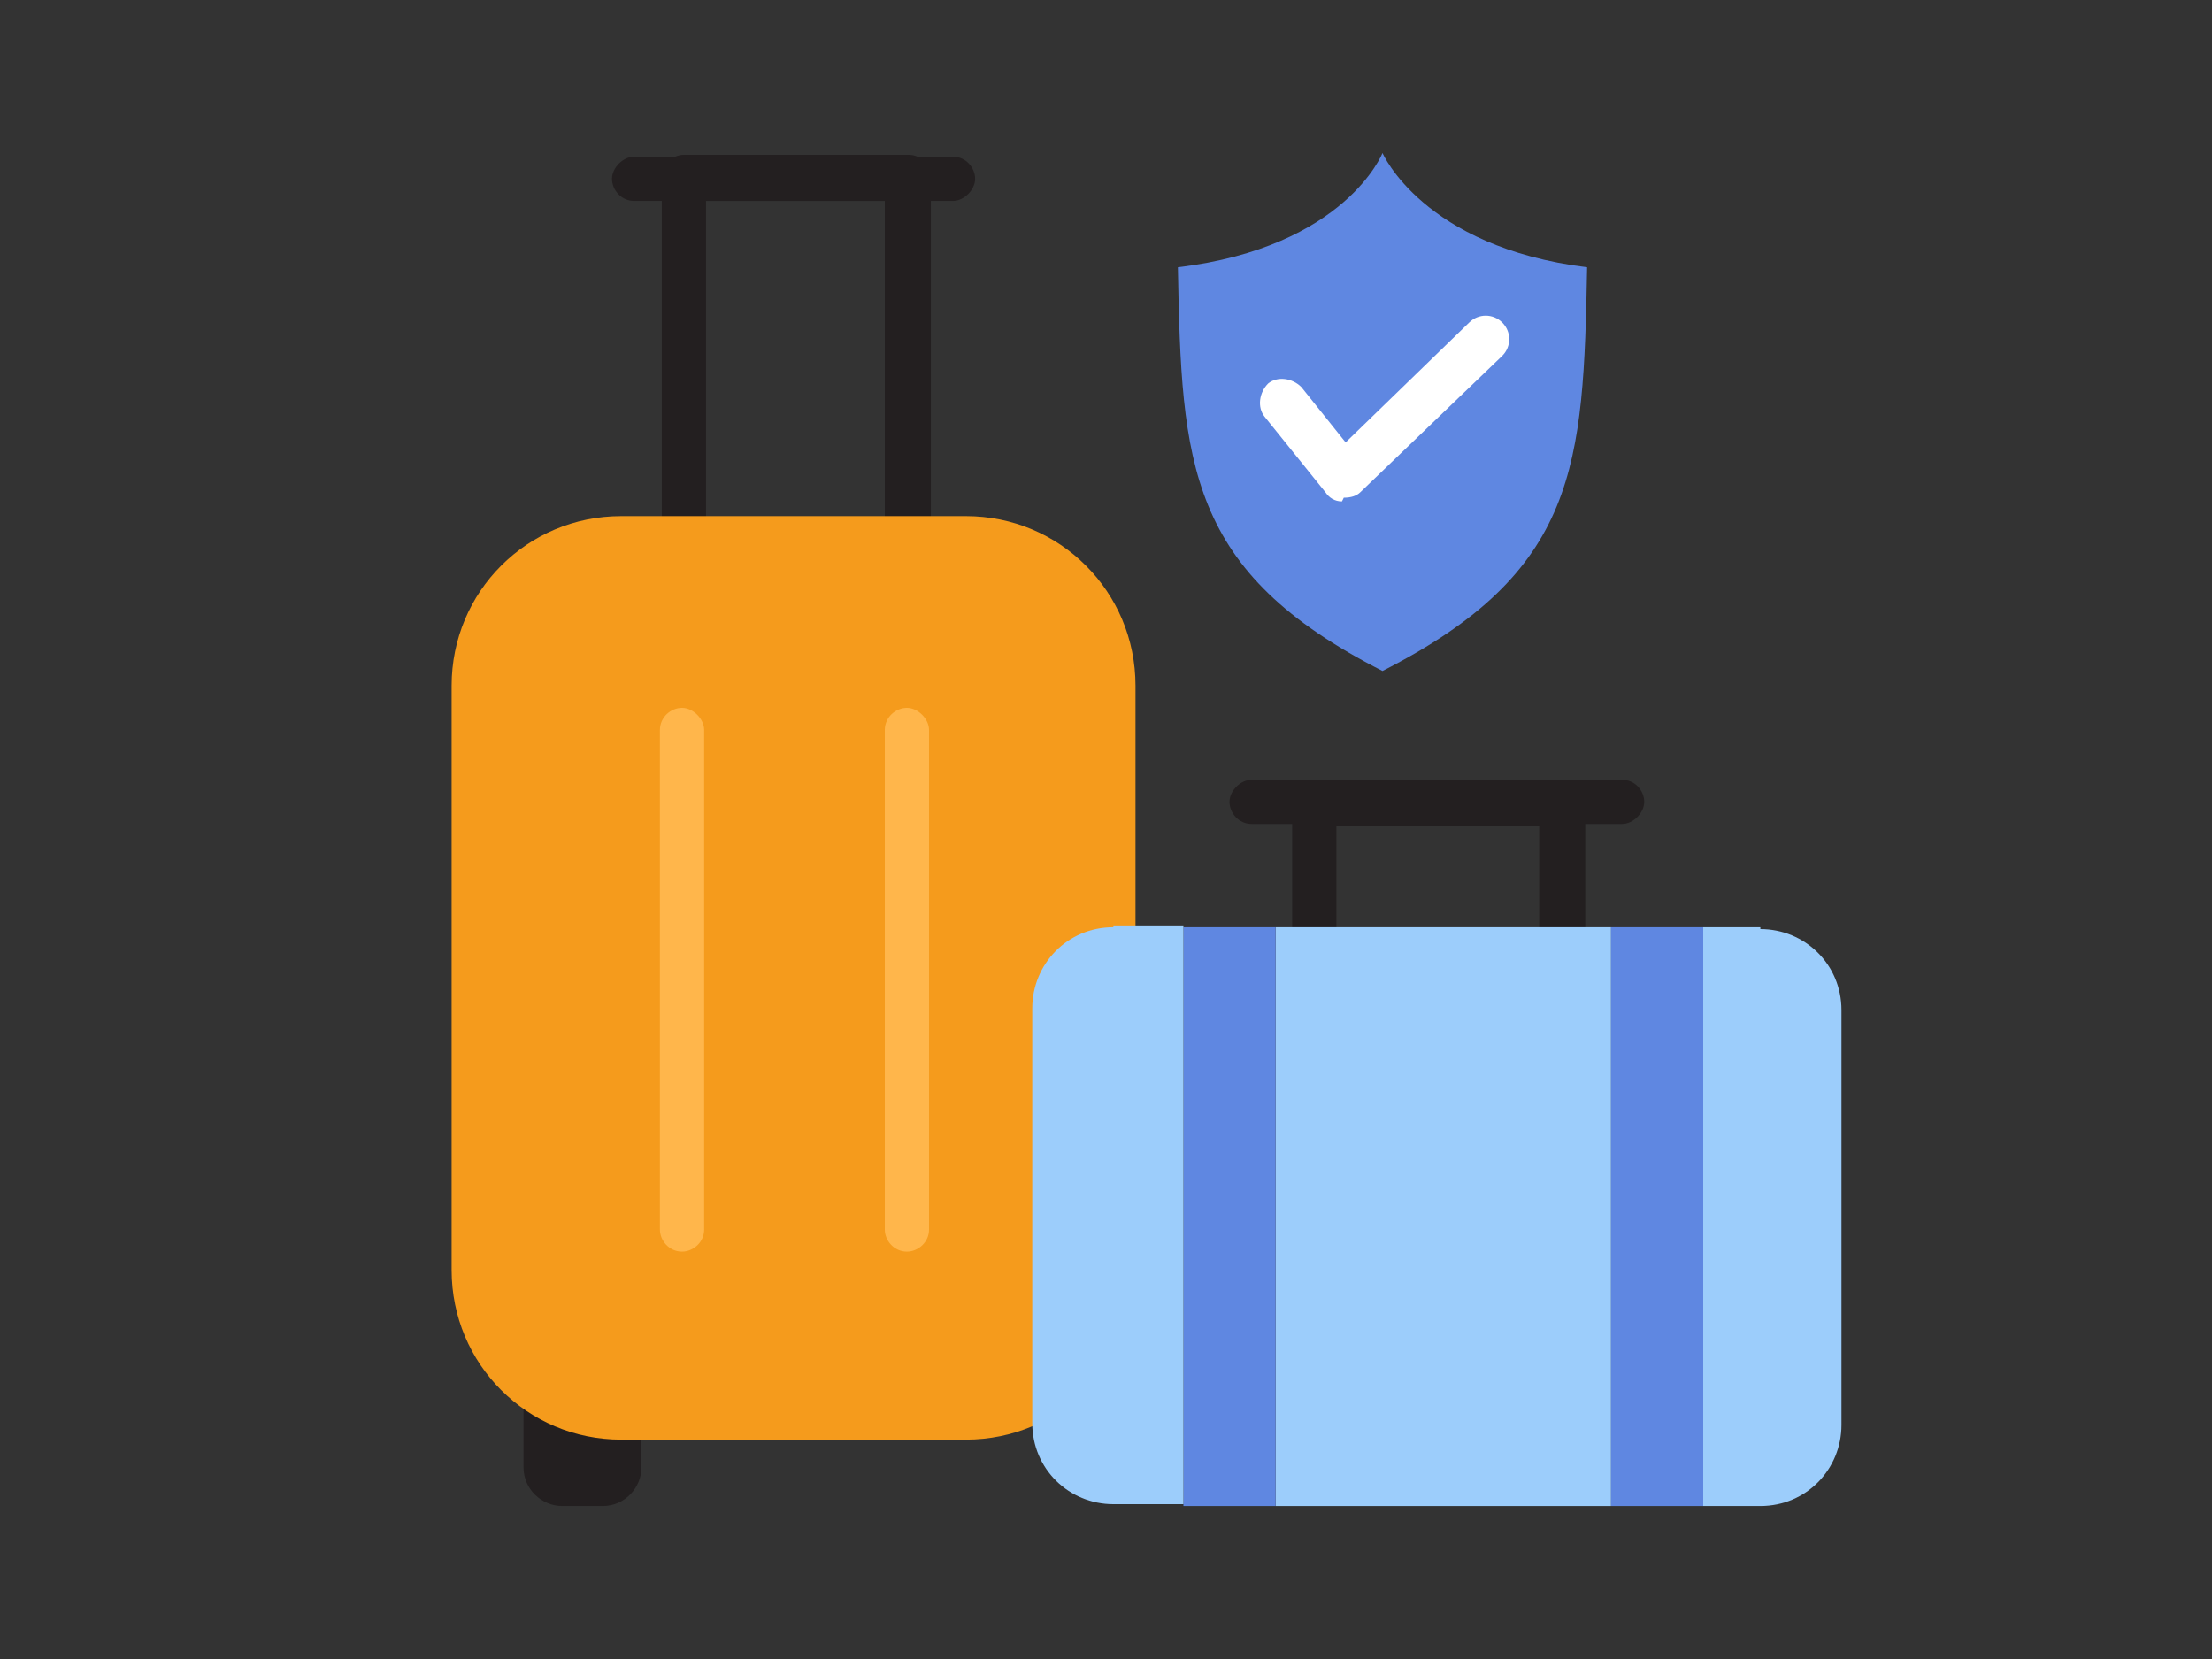 <?xml version="1.0" encoding="UTF-8"?>
<svg id="Layer_1" xmlns="http://www.w3.org/2000/svg" version="1.1" viewBox="0 0 120 90">
  <rect x="0" y="0" width="120" height="90" fill="#333333" stroke="none"/>
  <!-- Generator: Adobe Illustrator 29.2.1, SVG Export Plug-In . SVG Version: 2.1.0 Build 116)  -->
  <defs>
    <style>
      .st0 {
        fill: #231f20;
      }

      .st1 {
        fill: #f59b1c;
      }

      .st2 {
        fill: #fff;
      }

      .st3 {
        fill: #5f87e1;
      }

      .st4 {
        fill: #9ccdfb;
      }

      .st5 {
        fill: #ffb64b;
      }
    </style>
  </defs>
  <path class="st3" d="M75,8.3s-2,5.1-11.1,6.2c.2,10.7.5,16.5,11.1,21.9,10.6-5.4,10.9-11.1,11.1-21.9-8.9-1.1-11.1-6.2-11.1-6.2Z"/>
  <path class="st2" d="M72.8,27.2s0,0,0,0c-.4,0-.7-.2-.9-.5l-3.3-4.1c-.4-.5-.3-1.3.2-1.8.5-.4,1.3-.3,1.8.2l2.4,3,6.7-6.5c.5-.5,1.3-.5,1.8,0,.5.5.5,1.3,0,1.8l-7.7,7.4c-.2.2-.5.3-.9.3Z"/>
  <g id="_x31_9">
    <path class="st0" d="M28.4,72.9v6.7c0,1.2,1,2.1,2.1,2.1h2.2c1.2,0,2.1-1,2.1-2.1v-3.8l-6.4-2.9Z"/>
    <path class="st0" d="M49.2,30c-.7,0-1.2-.6-1.2-1.2V10.9h-9.7v17.9c0,.7-.6,1.2-1.2,1.2s-1.2-.6-1.2-1.2V9.6c0-.7.6-1.2,1.2-1.2h12.2c.7,0,1.2.6,1.2,1.2v19.2c0,.7-.6,1.2-1.2,1.2Z"/>
    <path class="st0" d="M51.7,10.9h-17.3c-.7,0-1.2-.6-1.2-1.2s.6-1.2,1.2-1.2h17.3c.7,0,1.2.6,1.2,1.2s-.6,1.2-1.2,1.2Z"/>
    <path class="st1" d="M52.4,28h-18.7c-5.1,0-9.2,4.1-9.2,9.2v31.7c0,5.1,4.1,9.2,9.2,9.2h18.7c5.1,0,9.2-4.1,9.2-9.2v-31.7c0-5.1-4.1-9.2-9.2-9.2Z"/>
    <path class="st0" d="M84.7,55.4c-.7,0-1.2-.6-1.2-1.2v-9.4h-11v9.4c0,.7-.6,1.2-1.2,1.2s-1.2-.6-1.2-1.2v-10.7c0-.7.6-1.2,1.2-1.2h13.5c.7,0,1.2.6,1.2,1.2v10.7c0,.7-.6,1.2-1.2,1.2Z"/>
    <path class="st0" d="M88,44.7h-20.1c-.7,0-1.2-.6-1.2-1.2s.6-1.2,1.2-1.2h20.1c.7,0,1.2.6,1.2,1.2s-.6,1.2-1.2,1.2Z"/>
    <g>
      <rect class="st4" x="69.2" y="50.3" width="18.2" height="31.4"/>
      <rect class="st3" x="64.2" y="50.3" width="5" height="31.4"/>
      <path class="st4" d="M60.4,50.3c-2.5,0-4.4,2-4.4,4.4v22.5c0,2.5,2,4.4,4.4,4.4h3.8v-31.4h-3.8Z"/>
      <rect class="st3" x="87.4" y="50.3" width="5" height="31.4"/>
      <path class="st4" d="M95.5,50.3h-3.1v31.4h3.1c2.5,0,4.4-2,4.4-4.4v-22.5c0-2.5-2-4.4-4.4-4.4Z"/>
    </g>
    <path class="st5" d="M37,67.9c-.7,0-1.2-.6-1.2-1.2v-27.1c0-.7.6-1.2,1.2-1.2s1.2.6,1.2,1.2v27.1c0,.7-.6,1.2-1.2,1.2Z"/>
    <path class="st5" d="M49.2,67.9c-.7,0-1.2-.6-1.2-1.2v-27.1c0-.7.6-1.2,1.2-1.2s1.2.6,1.2,1.2v27.1c0,.7-.6,1.2-1.2,1.2Z"/>
  </g>
</svg>